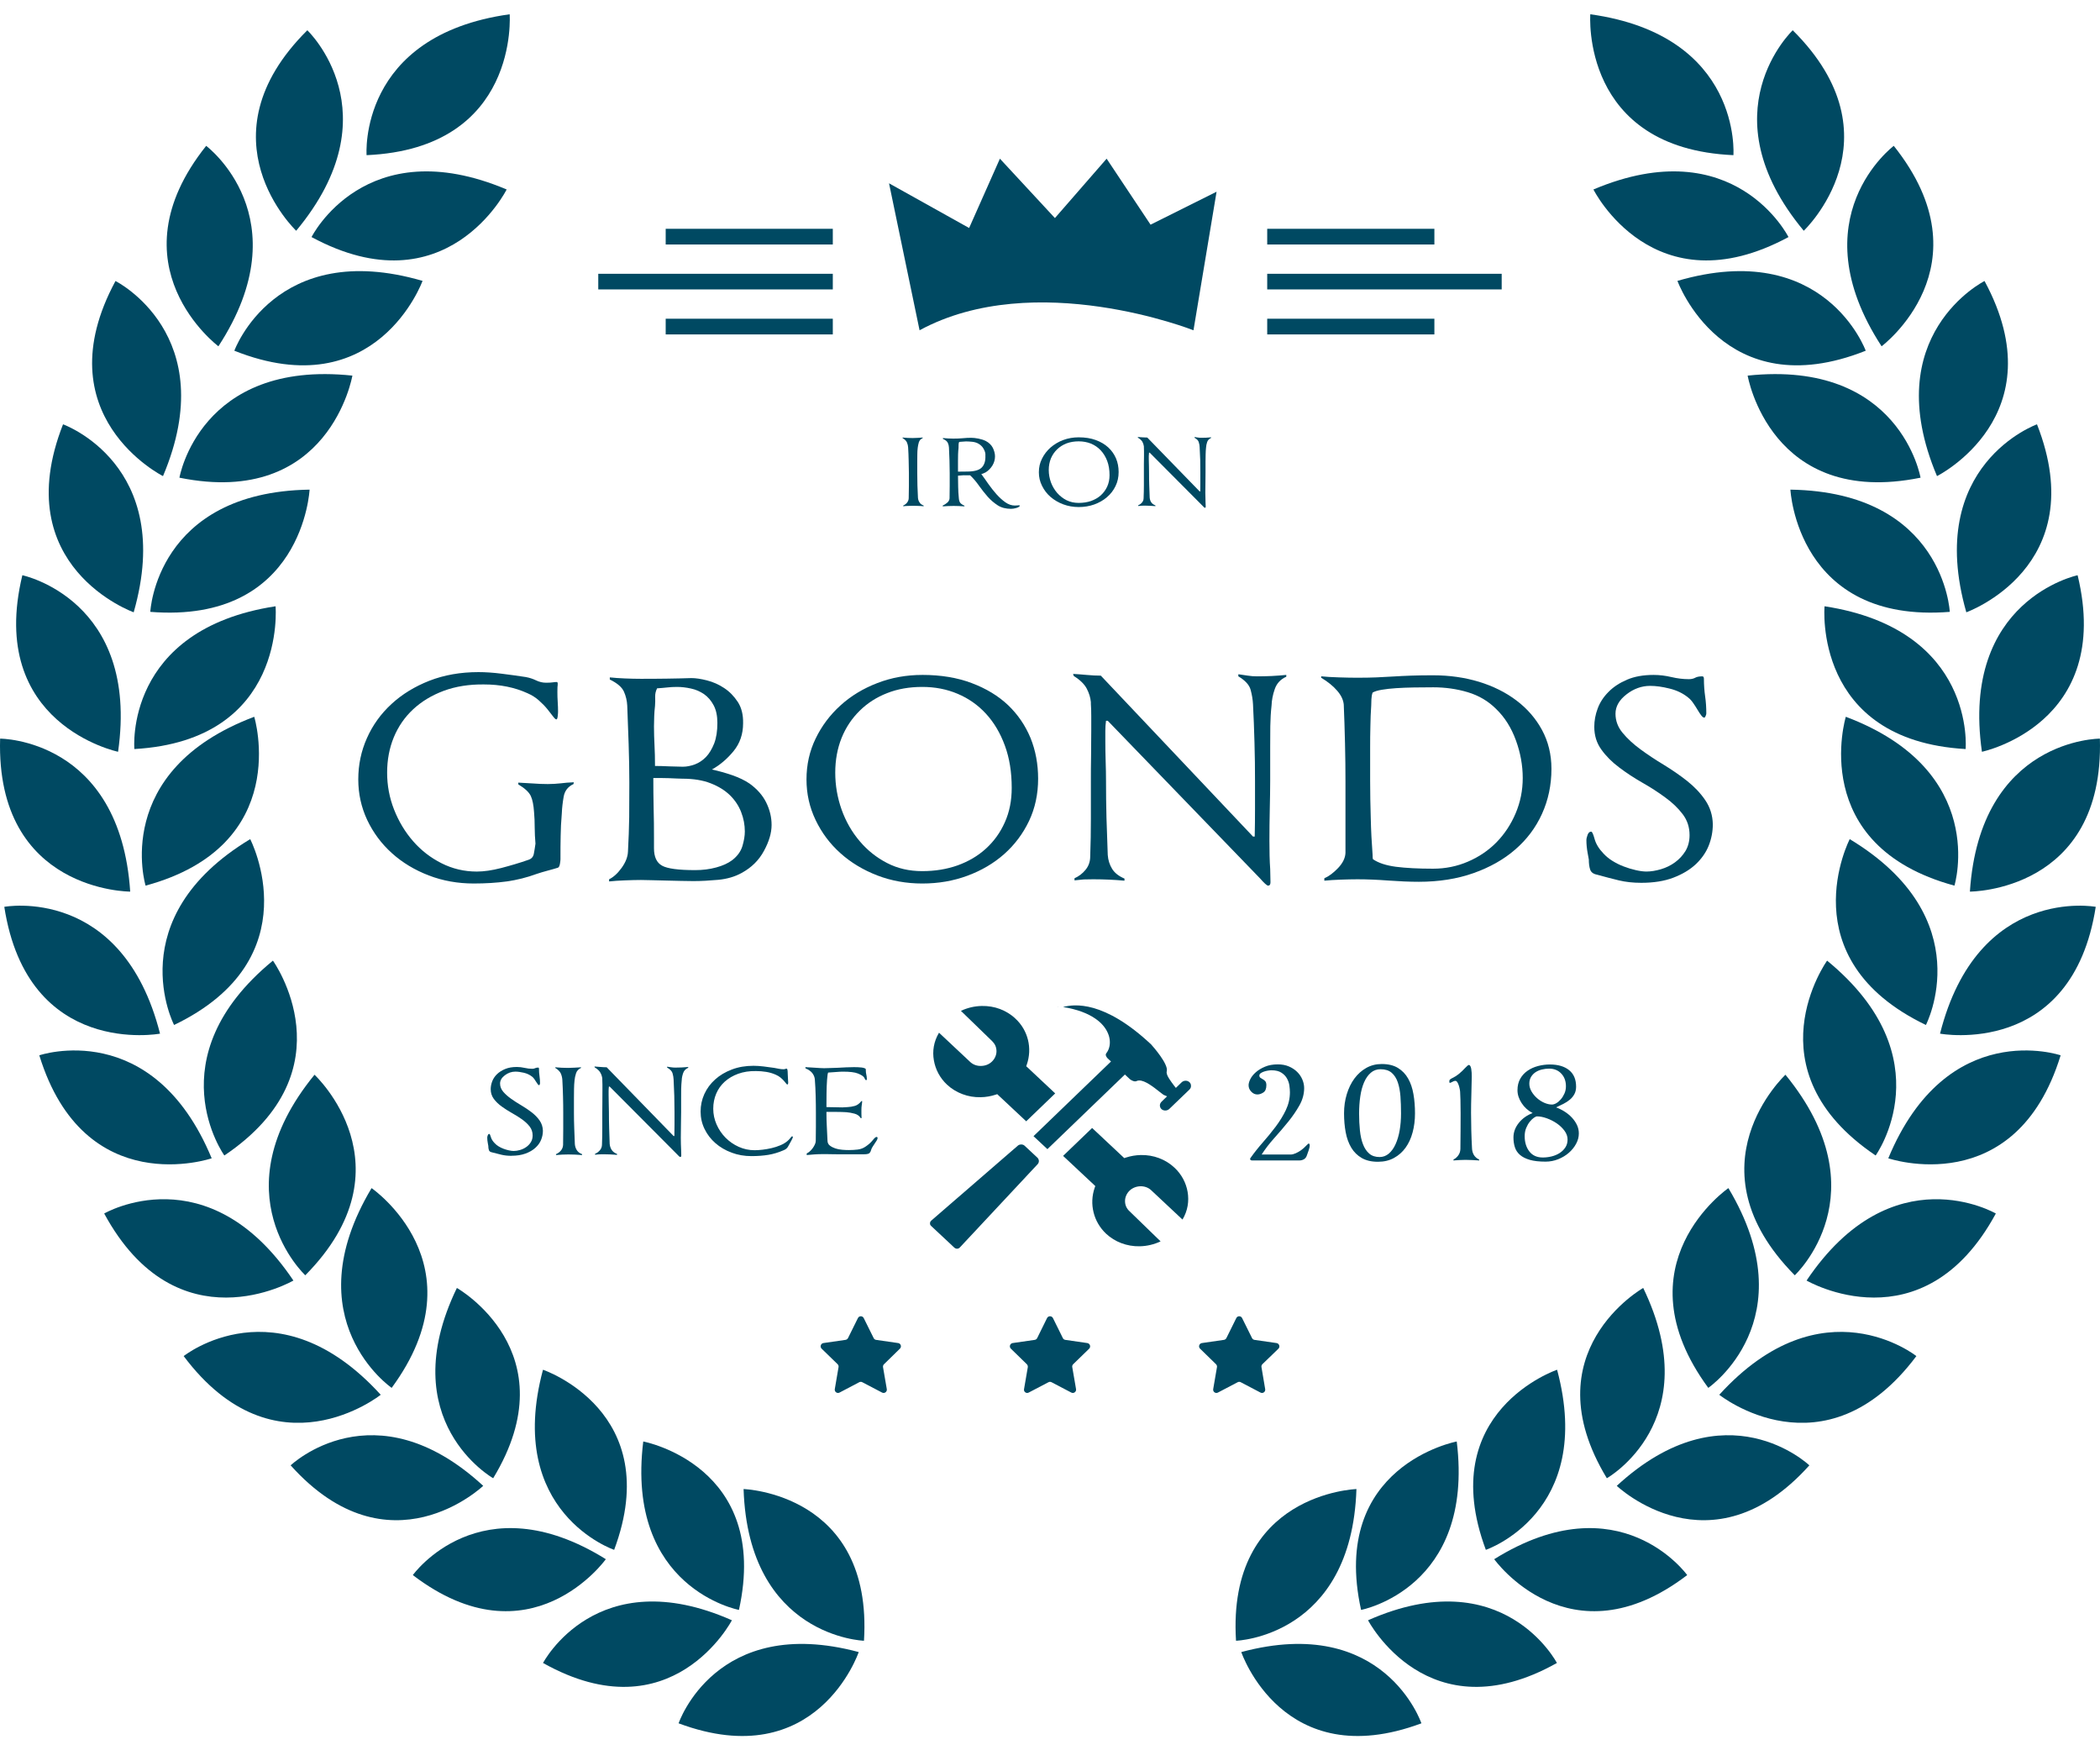 <?xml version="1.0" encoding="UTF-8"?><svg id="_レイヤー_1" xmlns="http://www.w3.org/2000/svg" width="300" height="250" viewBox="0 0 300 250"><path d="M52.369,22.163s-1.268-17.093,20.44-20.125c0,0,1.437,19.162-20.44,20.125Z" style="fill:#004962;"/><path d="M44.506,33.861s7.666-15.331,27.874-6.798c0,0-8.6,17.191-27.874,6.798Z" style="fill:#004962;"/><path d="M43.903,4.322s12.442,11.781-1.591,28.639c0,0-13.947-13.207,1.591-28.639Z" style="fill:#004962;"/><path d="M33.477,50.096s5.843-16.112,26.886-9.976c0,0-6.54,18.071-26.886,9.976Z" style="fill:#004962;"/><path d="M29.453,20.832s13.73,10.259,1.748,28.63c0,0-15.396-11.511-1.748-28.63Z" style="fill:#004962;"/><path d="M25.633,68.23s2.898-16.89,24.708-14.579c0,0-3.245,18.943-24.708,14.579Z" style="fill:#004962;"/><path d="M16.498,40.138s15.325,7.672,6.788,27.866c0,0-17.183-8.595-6.788-27.866Z" style="fill:#004962;"/><path d="M21.471,87.394s.819-17.116,22.755-17.457c0,0-.929,19.194-22.755,17.457Z" style="fill:#004962;"/><path d="M9.005,60.607s16.132,5.763,10.092,26.85c0,0-18.101-6.459-10.092-26.85Z" style="fill:#004962;"/><path d="M19.195,106.99s-1.512-17.066,20.172-20.394c0,0,1.693,19.142-20.172,20.394Z" style="fill:#004962;"/><path d="M3.193,82.163s16.774,3.507,13.675,25.216c0,0-18.813-3.93-13.675-25.216Z" style="fill:#004962;"/><path d="M20.798,126.5s-5.001-16.388,15.522-24.119c0,0,5.611,18.386-15.522,24.119Z" style="fill:#004962;"/><path d="M.016,105.503s17.128-.033,18.585,21.85c0,0-19.223.041-18.585-21.85Z" style="fill:#004962;"/><path d="M24.869,146.402s-7.895-15.213,10.875-26.545c0,0,8.864,17.061-10.875,26.545Z" style="fill:#004962;"/><path d="M.614,129.526s16.845-3.136,22.247,18.115c0,0-18.892,3.534-22.247-18.115Z" style="fill:#004962;"/><path d="M32.051,165.044s-10.009-13.915,6.938-27.832c0,0,11.222,15.594-6.938,27.832Z" style="fill:#004962;"/><path d="M5.615,150.735s16.214-5.544,24.625,14.71c0,0-18.188,6.219-24.625-14.71Z" style="fill:#004962;"/><path d="M43.612,182.155s-12.557-11.665,1.319-28.646c0,0,14.077,13.074-1.319,28.646Z" style="fill:#004962;"/><path d="M14.884,173.331s14.801-8.625,27.031,9.574c0,0-16.597,9.678-27.031-9.574Z" style="fill:#004962;"/><path d="M55.952,198.236s-14.116-9.708-2.87-28.533c0,0,15.837,10.889,2.87,28.533Z" style="fill:#004962;"/><path d="M26.239,193.696s13.399-10.693,28.149,5.526c0,0-15.021,11.998-28.149-5.526Z" style="fill:#004962;"/><path d="M70.454,211.143s-14.392-8.133-5.186-27.179c0,0,16.14,9.123,5.186,27.179Z" style="fill:#004962;"/><path d="M41.521,209.302s11.951-11.407,27.508,2.926c0,0-13.399,12.797-27.508-2.926Z" style="fill:#004962;"/><path d="M87.736,221.37s-15.647-5.298-10.166-25.724c0,0,17.553,5.942,10.166,25.724Z" style="fill:#004962;"/><path d="M58.976,224.976s9.616-13.449,27.571-2.27c0,0-10.781,15.081-27.571,2.27Z" style="fill:#004962;"/><path d="M105.565,229.951s-16.246-3.062-13.671-24.058c0,0,18.215,3.433,13.671,24.058Z" style="fill:#004962;"/><path d="M77.577,237.53s7.647-14.653,26.98-6.101c0,0-8.564,16.441-26.98,6.101Z" style="fill:#004962;"/><path d="M123.425,234.356s-16.51-.531-17.199-21.668c0,0,18.518.589,17.199,21.668Z" style="fill:#004962;"/><path d="M96.942,246.148s5.3-15.658,25.732-10.177c0,0-5.942,17.564-25.732,10.177Z" style="fill:#004962;"/><path d="M247.631,22.163s1.28-17.093-20.444-20.125c0,0-1.433,19.162,20.444,20.125Z" style="fill:#004962;"/><path d="M255.498,33.861s-7.671-15.331-27.866-6.798c0,0,8.588,17.191,27.866,6.798Z" style="fill:#004962;"/><path d="M256.105,4.322s-12.447,11.781,1.575,28.639c0,0,13.963-13.207-1.575-28.639Z" style="fill:#004962;"/><path d="M266.531,50.096s-5.843-16.112-26.897-9.976c0,0,6.544,18.071,26.897,9.976Z" style="fill:#004962;"/><path d="M270.539,20.832s-13.718,10.259-1.74,28.63c0,0,15.392-11.511,1.74-28.63Z" style="fill:#004962;"/><path d="M274.363,68.23s-2.89-16.89-24.7-14.579c0,0,3.245,18.943,24.7,14.579Z" style="fill:#004962;"/><path d="M283.506,40.138s-15.329,7.672-6.792,27.866c0,0,17.195-8.595,6.792-27.866Z" style="fill:#004962;"/><path d="M278.54,87.394s-.831-17.116-22.767-17.457c0,0,.937,19.194,22.767,17.457Z" style="fill:#004962;"/><path d="M290.999,60.607s-16.128,5.763-10.096,26.85c0,0,18.097-6.459,10.096-26.85Z" style="fill:#004962;"/><path d="M280.804,106.99s1.52-17.066-20.156-20.394c0,0-1.705,19.142,20.156,20.394Z" style="fill:#004962;"/><path d="M296.803,82.163s-16.766,3.507-13.671,25.216c0,0,18.813-3.93,13.671-25.216Z" style="fill:#004962;"/><path d="M279.206,126.5s5.005-16.388-15.518-24.119c0,0-5.615,18.386,15.518,24.119Z" style="fill:#004962;"/><path d="M299.984,105.503s-17.12-.033-18.57,21.85c0,0,19.211.041,18.57-21.85Z" style="fill:#004962;"/><path d="M275.13,146.402s7.899-15.213-10.883-26.545c0,0-8.852,17.061,10.883,26.545Z" style="fill:#004962;"/><path d="M299.39,129.526s-16.853-3.136-22.243,18.115c0,0,18.884,3.534,22.243-18.115Z" style="fill:#004962;"/><path d="M267.949,165.044s10.013-13.915-6.934-27.832c0,0-11.222,15.594,6.934,27.832Z" style="fill:#004962;"/><path d="M294.377,150.735s-16.207-5.544-24.621,14.71c0,0,18.195,6.219,24.621-14.71Z" style="fill:#004962;"/><path d="M256.396,182.155s12.553-11.665-1.331-28.646c0,0-14.073,13.074,1.331,28.646Z" style="fill:#004962;"/><path d="M285.12,173.331s-14.801-8.625-27.039,9.574c0,0,16.605,9.678,27.039-9.574Z" style="fill:#004962;"/><path d="M244.04,198.236s14.135-9.708,2.874-28.533c0,0-15.829,10.889-2.874,28.533Z" style="fill:#004962;"/><path d="M273.768,193.696s-13.403-10.693-28.157,5.526c0,0,15.022,11.998,28.157-5.526Z" style="fill:#004962;"/><path d="M229.55,211.143s14.388-8.133,5.194-27.179c0,0-16.148,9.123-5.194,27.179Z" style="fill:#004962;"/><path d="M258.479,209.302s-11.946-11.407-27.511,2.926c0,0,13.403,12.797,27.511-2.926Z" style="fill:#004962;"/><path d="M212.264,221.37s15.648-5.298,10.178-25.724c0,0-17.561,5.942-10.178,25.724Z" style="fill:#004962;"/><path d="M241.028,224.976s-9.612-13.449-27.571-2.27c0,0,10.773,15.081,27.571,2.27Z" style="fill:#004962;"/><path d="M194.439,229.951s16.242-3.062,13.667-24.058c0,0-18.215,3.433-13.667,24.058Z" style="fill:#004962;"/><path d="M222.415,237.53s-7.627-14.653-26.98-6.101c0,0,8.572,16.441,26.98,6.101Z" style="fill:#004962;"/><path d="M176.574,234.356s16.518-.531,17.203-21.668c0,0-18.526.589-17.203,21.668Z" style="fill:#004962;"/><path d="M203.058,246.148s-5.292-15.658-25.732-10.177c0,0,5.938,17.564,25.732,10.177Z" style="fill:#004962;"/><path d="M130.423,72.245c-.236,0-.465.002-.717.018-.232.006-.469.018-.673.049v-.104c.205-.087.394-.225.539-.406.146-.177.236-.392.244-.64.008-.591.027-1.193.027-1.785v-1.786c0-.591-.02-1.199-.035-1.835-.012-.646-.039-1.258-.075-1.845-.016-.232-.063-.464-.162-.695-.09-.234-.303-.449-.634-.648v-.073c.236.024.461.047.725.055.256.008.488.018.725.018.248,0,.48-.012.721-.026.244-.016.48-.029.712-.047v.073c-.275.126-.46.319-.555.6-.075.272-.137.53-.161.78-.043.313-.055.64-.059.984-.008.346-.008.693-.008,1.037v1.585c0,.587.008,1.171.024,1.774.031.593.047,1.183.075,1.766.016.244.091.469.225.664.11.197.315.348.587.449v.104c-.26-.031-.52-.044-.764-.049-.26-.016-.512-.018-.76-.018Z" style="fill:#004962;"/><path d="M136.219,62.647c.456,0,.886-.014,1.311-.053.409-.041.819-.061,1.22-.061.279,0,.626.035,1.028.114.406.083.76.197,1.051.343.465.244.796.575,1.008.982.193.414.307.809.307,1.209,0,.461-.122.892-.362,1.298-.248.406-.567.731-.953.977-.106.041-.201.091-.303.144-.106.051-.224.087-.342.106.307.417.646.888,1.004,1.416.366.516.76,1.01,1.162,1.468.417.463.835.847,1.272,1.154.445.309.886.464,1.351.464.102,0,.204-.006.299-.014.11-.018.212-.022.323-.022.051,0,.086.024.086.073,0,.051-.047.108-.146.161-.094.061-.201.11-.343.15-.134.035-.268.071-.409.093-.142.016-.272.029-.347.029-.74,0-1.378-.161-1.902-.498-.512-.331-1-.742-1.433-1.229-.425-.49-.839-1.006-1.233-1.559-.386-.552-.803-1.054-1.276-1.5h-.716c-.11-.014-.268-.014-.464.008-.189.018-.386.032-.555.044,0,.524.012,1.061.023,1.583.016.527.031,1.059.091,1.583.02.329.094.567.212.717.126.154.331.291.595.396v.102c-.256-.012-.516-.022-.772-.043-.252-.012-.512-.018-.76-.018-.228,0-.488.006-.787.018-.303.021-.559.031-.784.043v-.116c.209-.087.421-.225.63-.398.212-.171.327-.386.346-.632.012-.592.02-1.189.02-1.785v-1.786c0-.598-.02-1.215-.031-1.851-.024-.646-.043-1.258-.075-1.845-.008-.223-.063-.441-.166-.664-.102-.217-.331-.404-.697-.563v-.116c.232.025.476.039.744.057.271.018.531.022.772.022ZM136.935,63.966c-.035.305-.055.614-.067.929,0,.315-.012.632-.012.959v1.514c.197,0,.429-.002.689-.008.252-.006.445-.006.587-.006,1.031,0,1.736-.189,2.118-.575.37-.38.555-.945.52-1.681.035-.307-.051-.626-.232-.955-.173-.335-.441-.591-.784-.785-.24-.132-.52-.219-.839-.254-.319-.031-.626-.055-.906-.055-.169,0-.331.018-.48.033-.166.014-.331.028-.504.035-.055.13-.091.26-.083.41.008.144,0,.289-.008.439Z" style="fill:#004962;"/><path d="M154.111,62.466c.909,0,1.716.128,2.429.388.701.256,1.295.606,1.776,1.047.488.451.854.969,1.114,1.573.252.598.374,1.248.374,1.945,0,.732-.146,1.406-.445,2.012-.295.616-.705,1.146-1.232,1.591-.508.443-1.118.779-1.804,1.033-.697.246-1.429.368-2.213.368-.788,0-1.524-.128-2.229-.39-.681-.258-1.28-.61-1.803-1.055-.516-.449-.922-.982-1.217-1.587-.307-.606-.453-1.25-.453-1.937,0-.699.146-1.347.453-1.949.295-.598.701-1.126,1.217-1.583.523-.453,1.122-.813,1.803-1.069.705-.26,1.441-.388,2.229-.388ZM154.099,63.039c-.638,0-1.197.094-1.729.289-.516.199-.961.48-1.347.848-.378.362-.677.799-.89,1.298-.201.498-.311,1.051-.311,1.656,0,.612.11,1.199.311,1.764.213.567.512,1.071.89,1.51.386.437.831.789,1.347,1.048.532.258,1.091.38,1.729.38.63,0,1.217-.088,1.752-.27.531-.191,1-.454,1.39-.799.394-.354.705-.772.929-1.26.225-.492.335-1.039.335-1.638,0-.762-.11-1.431-.335-2.03-.225-.59-.535-1.098-.929-1.516-.39-.418-.858-.735-1.39-.957-.535-.215-1.122-.323-1.752-.323Z" style="fill:#004962;"/><path d="M170.656,62.426c.161.029.323.047.476.069.142.024.292.037.449.037.248,0,.48-.006.728-.014.233-.016.481-.037.705-.053v.085c-.279.126-.464.313-.563.589-.091.27-.142.531-.158.791-.031.315-.059.641-.059.977-.016.34-.016.677-.016,1.029v1.583c0,.398,0,.847-.012,1.358-.008.514-.016,1.012-.016,1.508,0,.25.008.485.016.717,0,.232.004.443.012.634.016.315.027.526.027.628,0,.108-.04.165-.122.165-.055,0-.193-.124-.402-.358l-7.481-7.517h-.091c-.012.155-.035.321-.035.484v.48c0,.323.012.646.024.973.008.325.012.632.012.927,0,.591.004,1.175.027,1.77.012.6.031,1.181.063,1.77.023.25.079.471.208.668.13.197.323.352.614.467v.102c-.264-.028-.512-.044-.772-.051-.248-.018-.504-.024-.772-.024-.232,0-.389.006-.472.014-.063.004-.225.018-.449.042v-.104c.217-.087.398-.221.555-.406.154-.177.221-.396.221-.636.024-.6.04-1.189.04-1.789v-3.006c.008-.423.016-.841.016-1.258v-.636c0-.203-.016-.4-.016-.591v-.09c-.024-.207-.095-.423-.205-.642-.114-.21-.339-.413-.638-.598l-.035-.102c.193.008.413.031.662.049.264.016.488.029.701.029l7.481,7.696h.09c.008-.447.008-.886.008-1.325v-1.327c0-.595,0-1.207-.016-1.841-.024-.63-.047-1.24-.083-1.833-.008-.229-.044-.457-.122-.691-.055-.238-.256-.453-.602-.642v-.106Z" style="fill:#004962;"/><path d="M80.069,122.722c0,.134-.031.347-.075.654-.059.301-.138.486-.272.555-.429.136-.921.278-1.5.429-.567.152-1.091.307-1.583.474-1.37.504-2.78.857-4.237,1.065-1.449.197-3.028.296-4.721.296-2.28,0-4.43-.382-6.434-1.154-2.008-.774-3.768-1.831-5.257-3.176-1.496-1.345-2.674-2.929-3.532-4.742-.85-1.814-1.276-3.747-1.276-5.794,0-2.087.41-4.051,1.237-5.902.819-1.847,1.988-3.471,3.5-4.863,1.508-1.396,3.32-2.504,5.418-3.329,2.106-.821,4.449-1.234,7.025-1.234,1.012,0,2.114.077,3.307.228,1.185.148,2.339.307,3.449.477.524.098,1.02.258,1.473.48.457.219.929.331,1.421.331.417,0,.736-.02.957-.053.205-.035.39-.049.555-.049.102,0,.15.083.15.244,0,.146-.008.297-.035.484,0,.187-.012.414-.012.683,0,.464.012.957.047,1.459.035.504.047.959.047,1.364,0,.134-.012.348-.047.654-.035.303-.102.451-.193.451-.102,0-.26-.138-.473-.423-.209-.285-.477-.63-.807-1.035-.327-.402-.725-.817-1.201-1.237-.464-.419-1.012-.768-1.63-1.037-1.835-.841-3.906-1.26-6.229-1.26-2.118-.025-4.032.276-5.749.91-1.713.64-3.174,1.524-4.378,2.648-1.209,1.126-2.126,2.465-2.764,4.009-.634,1.549-.945,3.229-.945,5.04s.323,3.571.992,5.268c.669,1.695,1.575,3.205,2.717,4.511,1.142,1.313,2.496,2.364,4.068,3.156,1.563.789,3.245,1.185,5.036,1.185,1.012,0,2.166-.167,3.477-.504,1.307-.342,2.607-.721,3.871-1.164.449-.135.725-.433.803-.9.091-.477.165-.947.228-1.421-.063-.774-.11-1.543-.11-2.316s-.027-1.496-.091-2.168c-.067-1.012-.217-1.783-.464-2.317-.252-.543-.839-1.096-1.788-1.664v-.25c.654.026,1.335.075,2.06.118.721.055,1.433.087,2.154.087.65,0,1.26-.043,1.839-.104.563-.075,1.197-.124,1.874-.15l-.04.254c-.787.364-1.252.959-1.402,1.784-.142.817-.24,1.62-.268,2.392-.102,1.212-.157,2.289-.165,3.225-.027.947-.027,2.053-.027,3.333Z" style="fill:#004962;"/><path d="M91.524,96.957c1.3,0,2.544-.004,3.745-.024,1.185-.02,2.351-.037,3.501-.079.614,0,1.358.108,2.229.331.858.219,1.673.575,2.445,1.087.768.5,1.413,1.167,1.957,1.99.535.821.783,1.839.756,3.05,0,1.545-.457,2.87-1.366,3.979-.917,1.112-1.945,1.988-3.091,2.622.953.201,1.918.476,2.894.807.977.342,1.811.738,2.5,1.211,1.071.775,1.859,1.669,2.366,2.697.508,1.032.768,2.095.768,3.203,0,1.144-.366,2.376-1.091,3.703-.713,1.331-1.772,2.38-3.178,3.148-.973.539-2.095.866-3.351.986-1.264.114-2.433.181-3.551.181-.492,0-1.087-.016-1.812-.027-.716-.02-1.449-.04-2.173-.051-.733-.018-1.422-.04-2.06-.051-.634-.018-1.118-.029-1.445-.029-.646,0-1.413.021-2.276.055-.862.029-1.614.083-2.276.154v-.307c.622-.301,1.221-.844,1.792-1.634.571-.791.866-1.558.902-2.294.098-1.786.154-3.432.177-4.942.016-1.512.019-3.162.019-4.94,0-1.75-.035-3.585-.098-5.5-.059-1.916-.134-3.747-.201-5.495-.035-.707-.193-1.376-.48-2.016-.296-.638-.965-1.205-2.012-1.715v-.303c.646.071,1.37.12,2.162.152.776.033,1.524.051,2.248.051ZM93.426,121.147c0,1.25.382,2.079,1.162,2.504.756.421,2.331.632,4.721.632,1.079,0,2.079-.128,3.004-.38.937-.252,1.697-.602,2.28-1.037.744-.575,1.237-1.248,1.469-2.028.228-.77.342-1.464.342-2.073,0-.941-.173-1.86-.52-2.754-.342-.894-.874-1.703-1.587-2.406-.725-.709-1.638-1.28-2.768-1.721-1.126-.443-2.472-.661-4.04-.661-.161,0-.421-.004-.776-.024-.362-.016-.756-.035-1.181-.051-.425-.012-.835-.023-1.22-.023h-.981c0,1.345.012,2.768.044,4.252.043,1.485.051,2.936.051,4.347v1.423ZM93.571,100.843c-.059.537-.102,1.041-.114,1.506-.012.473-.031.945-.031,1.414,0,.906.031,1.803.075,2.695.048.896.071,1.872.071,2.947.563,0,1.256.02,2.083.059.831.031,1.461.049,1.89.049.555,0,1.122-.114,1.713-.327.587-.223,1.118-.575,1.595-1.061.469-.488.854-1.134,1.177-1.943.307-.807.453-1.778.453-2.922,0-1.01-.177-1.849-.532-2.518-.358-.675-.819-1.205-1.37-1.593-.567-.384-1.173-.656-1.87-.803-.681-.152-1.347-.23-1.996-.23-.492,0-.964.025-1.421.079-.461.047-.929.093-1.422.122-.189.37-.291.778-.275,1.213.02.439.008.87-.024,1.313Z" style="fill:#004962;"/><path d="M131.761,96.401c2.642,0,4.993.388,7.048,1.166,2.051.768,3.792,1.819,5.194,3.144,1.394,1.333,2.465,2.894,3.213,4.694.725,1.795,1.087,3.735,1.087,5.818,0,2.187-.425,4.191-1.291,6.026-.874,1.835-2.059,3.412-3.548,4.735-1.504,1.333-3.264,2.364-5.268,3.103-2.004.742-4.15,1.109-6.434,1.109s-4.434-.382-6.438-1.154c-2-.774-3.768-1.831-5.261-3.176-1.508-1.345-2.685-2.929-3.551-4.742-.871-1.814-1.3-3.747-1.3-5.794,0-2.087.429-4.03,1.3-5.827.866-1.793,2.043-3.376,3.551-4.739,1.492-1.36,3.26-2.427,5.261-3.195,2.004-.778,4.158-1.166,6.438-1.166ZM131.741,98.116c-1.835,0-3.512.293-5.009.886-1.504.583-2.815,1.425-3.922,2.52-1.114,1.093-1.977,2.384-2.583,3.882-.598,1.494-.906,3.15-.906,4.961s.307,3.571.906,5.268c.606,1.695,1.469,3.205,2.583,4.511,1.106,1.313,2.418,2.356,3.922,3.128,1.496.776,3.174,1.156,5.009,1.156s3.52-.274,5.064-.823c1.555-.561,2.906-1.353,4.048-2.398,1.146-1.045,2.047-2.293,2.697-3.76.658-1.461.981-3.095.981-4.908,0-2.252-.323-4.27-.981-6.05-.65-1.78-1.551-3.295-2.697-4.544-1.142-1.238-2.493-2.191-4.048-2.845-1.543-.658-3.237-.984-5.064-.984Z" style="fill:#004962;"/><path d="M176.905,96.305c.469.065.933.13,1.362.199.417.069.866.1,1.315.1.693,0,1.386-.016,2.087-.047.709-.04,1.394-.085,2.087-.156v.258c-.827.366-1.366.958-1.646,1.764-.283.801-.433,1.597-.461,2.364-.106.945-.161,1.916-.177,2.929-.016,1.006-.016,2.028-.016,3.07v4.742c0,1.177-.024,2.526-.059,4.054-.035,1.534-.051,3.036-.051,4.514,0,.737.008,1.451.024,2.136.02.691.043,1.325.087,1.898.016.939.04,1.571.04,1.884,0,.331-.118.486-.339.486-.162,0-.559-.354-1.173-1.057l-21.735-22.491h-.248c-.067.478-.098.953-.098,1.443v1.429c0,.979.016,1.953.047,2.926.031.977.051,1.9.051,2.778,0,1.75.02,3.51.067,5.294.055,1.778.114,3.546.181,5.292.051.74.268,1.406.626,1.991.362.585.961,1.051,1.764,1.384v.302c-.748-.067-1.485-.118-2.229-.15-.729-.029-1.469-.049-2.225-.049-.681,0-1.142.012-1.378.022-.221.022-.658.059-1.307.132v-.301c.61-.27,1.15-.675,1.583-1.213.441-.533.661-1.181.661-1.912.067-1.786.095-3.564.095-5.343v-5.347c0-1.181,0-2.398.027-3.66.016-1.256.027-2.51.027-3.754v-1.886c0-.624-.012-1.218-.055-1.791v-.254c-.059-.64-.252-1.272-.583-1.914-.331-.636-.941-1.244-1.858-1.813l-.102-.301c.559.029,1.197.081,1.941.146.732.071,1.406.102,2.024.102l21.739,22.983h.244c.031-1.306.043-2.615.043-3.928v-3.981c0-1.782-.016-3.613-.075-5.497-.043-1.882-.126-3.715-.212-5.491-.035-.672-.15-1.366-.342-2.067-.193-.711-.791-1.343-1.752-1.92v-.299Z" style="fill:#004962;"/><path d="M204.751,96.455c2.312,0,4.489.311,6.54.929,2.028.626,3.82,1.512,5.351,2.674,1.535,1.162,2.752,2.562,3.646,4.207.89,1.65,1.347,3.497,1.347,5.548,0,2.319-.456,4.465-1.347,6.426-.893,1.973-2.169,3.668-3.823,5.097-1.646,1.433-3.638,2.551-5.969,3.376-2.327.823-4.934,1.236-7.808,1.236-1.339,0-2.788-.065-4.355-.177-1.567-.118-3.036-.179-4.406-.179-.689,0-1.473.02-2.374.049-.894.032-1.693.083-2.362.15v-.347c.641-.27,1.299-.762,1.968-1.463.67-.709,1.024-1.429,1.052-2.166v-10.139c0-1.778-.02-3.63-.067-5.544-.047-1.918-.102-3.749-.177-5.497-.063-.667-.374-1.333-.953-1.993-.563-.656-1.319-1.266-2.272-1.841v-.199c.654.069,1.492.118,2.52.15,1.024.035,1.906.049,2.615.049,1.047,0,1.972-.014,2.772-.049.791-.031,1.599-.073,2.39-.126.8-.051,1.654-.092,2.555-.124.898-.031,1.949-.049,3.158-.049ZM204.724,98.171c-.91,0-1.819.006-2.733.023-.91.016-1.756.047-2.54.1-.776.051-1.473.128-2.056.229-.583.096-1.024.236-1.311.402-.102.299-.154.622-.169.957-.02.333-.027.636-.027.906-.067.945-.102,1.916-.118,2.929-.027,1.006-.035,2.028-.035,3.07v4.742c0,1.75.035,3.51.087,5.294.04,1.778.13,3.546.264,5.292,0,.303.012.506.047.606.78.539,1.874.894,3.296,1.085,1.418.179,3.186.273,5.296.273,1.76,0,3.43-.337,4.989-1.012,1.559-.668,2.926-1.591,4.079-2.766,1.15-1.179,2.06-2.559,2.729-4.138.669-1.579,1.012-3.258,1.012-5.04,0-1.813-.331-3.615-.981-5.392-.65-1.782-1.579-3.264-2.792-4.438-1.13-1.142-2.496-1.945-4.075-2.42-1.571-.471-3.233-.703-4.961-.703Z" style="fill:#004962;"/><path d="M234.464,126.096c-1.181,0-2.248-.12-3.209-.35-.965-.232-2.004-.508-3.111-.813-.52-.099-.847-.343-.977-.725-.13-.388-.193-.87-.193-1.439,0-.035-.059-.35-.173-.953-.11-.608-.173-1.213-.173-1.823,0-.193.063-.449.173-.752.114-.305.283-.455.512-.455.134,0,.296.354.488,1.056.197.708.622,1.402,1.272,2.077.335.36.74.711,1.252,1.03.508.317,1.043.589,1.618.805.567.221,1.146.396,1.733.529.59.134,1.098.203,1.528.203.646,0,1.331-.114,2.075-.331.733-.217,1.406-.546,2.004-.984.602-.437,1.098-.971,1.496-1.613.382-.638.587-1.395.587-2.268,0-1.148-.327-2.14-.985-3-.646-.856-1.48-1.656-2.5-2.394-1.004-.742-2.099-1.447-3.276-2.113-1.177-.675-2.276-1.394-3.303-2.173-1.024-.768-1.874-1.616-2.536-2.546-.673-.925-1.012-2.008-1.012-3.25,0-.871.158-1.746.488-2.622.323-.87.839-1.662,1.547-2.366.693-.709,1.579-1.288,2.642-1.743,1.055-.455,2.323-.681,3.788-.681.858,0,1.701.102,2.544.303.85.201,1.685.303,2.5.303.362,0,.665-.069.91-.205.24-.13.575-.199,1.008-.199.157,0,.236.118.236.352,0,.874.063,1.709.173,2.494.115.791.169,1.609.169,2.447,0,.098-.027.226-.102.376-.055.154-.122.229-.185.229-.134,0-.283-.11-.445-.329-.165-.219-.335-.474-.512-.776-.173-.307-.389-.624-.614-.958-.228-.339-.473-.608-.74-.811-.744-.608-1.63-1.03-2.67-1.282-1.02-.256-1.933-.38-2.756-.38-1.209,0-2.335.404-3.374,1.209-1.048.811-1.575,1.733-1.575,2.77,0,1.008.342,1.927,1.031,2.748.681.825,1.54,1.609,2.544,2.345,1.012.74,2.114,1.477,3.307,2.193,1.189.727,2.308,1.496,3.351,2.317,1.043.829,1.91,1.739,2.595,2.751.685,1.01,1.048,2.151,1.075,3.429,0,1.041-.193,2.062-.583,3.05-.394.99-1.02,1.88-1.862,2.674-.843.789-1.918,1.423-3.205,1.914-1.283.49-2.819.73-4.575.73Z" style="fill:#004962;"/><path d="M123.39,188.266l1.418,2.857c.059.138.197.236.342.256l3.158.456c.386.063.532.528.248.804l-2.268,2.218c-.122.11-.162.266-.142.418l.539,3.136c.071.384-.339.679-.677.494l-2.823-1.477c-.134-.075-.295-.075-.437,0l-2.811,1.477c-.347.185-.748-.11-.681-.494l.535-3.136c.028-.152-.019-.307-.13-.418l-2.284-2.218c-.275-.276-.126-.74.248-.804l3.162-.456c.158-.02.279-.118.358-.256l1.414-2.857c.165-.345.661-.345.831,0Z" style="fill:#004962;"/><path d="M150.421,188.266l1.414,2.857c.063.138.201.236.35.256l3.142.456c.39.063.539.528.268.804l-2.284,2.218c-.11.11-.165.266-.13.418l.539,3.136c.067.384-.343.679-.681.494l-2.819-1.477c-.142-.075-.303-.075-.437,0l-2.823,1.477c-.339.185-.748-.11-.669-.494l.539-3.136c.016-.152-.031-.307-.142-.418l-2.276-2.218c-.283-.276-.13-.74.248-.804l3.162-.456c.146-.02.283-.118.346-.256l1.41-2.857c.173-.345.67-.345.843,0Z" style="fill:#004962;"/><path d="M177.444,188.266l1.417,2.857c.071.138.205.236.343.256l3.158.456c.39.063.539.528.272.804l-2.296,2.218c-.106.11-.157.266-.126.418l.528,3.136c.071.384-.327.679-.673.494l-2.816-1.477c-.134-.075-.303-.075-.441,0l-2.819,1.477c-.339.185-.744-.11-.677-.494l.539-3.136c.028-.152-.027-.307-.137-.418l-2.276-2.218c-.279-.276-.126-.74.252-.804l3.158-.456c.146-.02.283-.118.35-.256l1.414-2.857c.165-.345.666-.345.831,0Z" style="fill:#004962;"/><path d="M131.367,47.176l-4.363-20.995,11.442,6.385,4.398-9.901,7.859,8.483,7.387-8.483,6.276,9.426,9.431-4.707-3.3,19.792s-22.629-8.956-39.131,0Z" style="fill:#004962;"/><rect x="181.031" y="32.68" width="23.881" height="2.242" style="fill:#004962;"/><rect x="181.031" y="39.106" width="33.496" height="2.233" style="fill:#004962;"/><rect x="181.031" y="45.524" width="23.881" height="2.243" style="fill:#004962;"/><rect x="95.099" y="32.68" width="23.873" height="2.242" style="fill:#004962;"/><rect x="85.467" y="39.106" width="33.505" height="2.233" style="fill:#004962;"/><rect x="95.099" y="45.524" width="23.873" height="2.243" style="fill:#004962;"/><path d="M134.147,147.507c-.768,1.276-.965,2.648-.736,3.943.224,1.298.854,2.516,1.87,3.467.642.602,1.394,1.059,2.209,1.362.811.311,1.701.462,2.614.439.366-.004.725-.04,1.067-.099.358-.057.705-.146,1.047-.256l.244-.081.177.171,3.961,3.707,4.142-3.985-3.961-3.717-.177-.163.083-.24c.398-1.162.449-2.386.166-3.526-.28-1.136-.882-2.195-1.792-3.034-.626-.603-1.386-1.061-2.205-1.373-.807-.303-1.685-.455-2.614-.435-.512.01-1.024.077-1.52.191-.492.118-.989.289-1.449.506l4.461,4.323c.193.193.354.414.465.658.102.252.157.514.157.791,0,.272-.063.546-.173.794-.11.256-.276.486-.481.683-.417.408-.984.61-1.552.62-.555.016-1.118-.171-1.528-.549l-4.477-4.199" style="fill:#004962;"/><path d="M170.14,155.118c0-.138-.016-.234-.055-.313-.044-.089-.095-.166-.165-.233-.154-.142-.354-.21-.555-.208-.205.006-.406.081-.563.23l-.476.463-.347.333-.287-.368c-.197-.262-.457-.606-.669-.945-.252-.392-.425-.787-.343-1.055.28-1.026-2.008-3.587-2.236-3.845-3.312-3.099-6.06-4.584-8.249-5.202-1.008-.285-1.914-.384-2.678-.37-.642.016-1.189.108-1.654.232,2.071.329,3.576.939,4.615,1.66.866.594,1.421,1.274,1.733,1.945.335.693.402,1.382.291,1.967-.071.396-.24.75-.464,1.041-.205.258.102.616.161.685l.221.209.296.275-.3.289-10.769,10.375c.02.02.04.044.067.067l1.851,1.725c.016.018.048.041.063.065l10.773-10.372.3-.289.299.28.413.388c.067.053.429.317.756.311.071,0,.138-.018.205-.047.11-.055.228-.077.358-.081.846-.02,2.083.953,2.91,1.612.24.183.437.341.567.433l.512.223-.417.404-.366.358c-.154.156-.24.345-.24.53,0,.191.075.378.221.524.161.146.362.21.567.206.201-.002.402-.079.559-.226l2.87-2.76c.079-.077.13-.156.173-.244.039-.089.055-.177.055-.272" style="fill:#004962;"/><path d="M151.154,143.787c.008.008.019.008.047.008-.028-.026-.047-.051-.047-.051-.016,0-.016.016,0,.043" style="fill:#004962;"/><path d="M148.24,166.28c.118-.124.173-.295.173-.464-.016-.163-.079-.329-.197-.447l-1.843-1.721c-.13-.122-.299-.179-.48-.179-.193.004-.362.057-.484.167l-12.348,10.689c-.067.061-.122.122-.158.193-.031.065-.043.144-.043.212-.012.069.004.138.031.201.027.059.071.122.126.173l3.316,3.101c.134.118.264.155.398.154.146-.008.276-.059.378-.166l11.131-11.913" style="fill:#004962;"/><path d="M168.928,174.193c.764-1.277.953-2.65.732-3.947-.221-1.293-.858-2.51-1.874-3.459-.642-.606-1.394-1.063-2.209-1.37-.815-.307-1.705-.459-2.618-.439-.358.01-.709.043-1.063.102-.35.061-.701.144-1.039.256l-.248.081-.181-.169-4.41-4.134-4.146,3.987,4.418,4.136.181.171-.083.231c-.406,1.169-.449,2.388-.161,3.536.279,1.138.886,2.185,1.776,3.032.646.604,1.39,1.061,2.205,1.364.819.307,1.705.462,2.618.441.512-.012,1.032-.075,1.524-.195.492-.118.981-.283,1.449-.506l-4.457-4.324c-.205-.187-.358-.407-.469-.656-.102-.242-.157-.514-.154-.787,0-.277.059-.543.173-.799.106-.25.272-.481.477-.683.417-.4.984-.61,1.547-.624.563-.01,1.118.175,1.531.559l4.481,4.197" style="fill:#004962;"/><path d="M73.054,165.089c-.52,0-.988-.051-1.414-.152-.421-.1-.878-.215-1.366-.345-.228-.043-.374-.148-.429-.313-.059-.163-.087-.368-.087-.612,0-.016-.028-.152-.075-.41-.051-.258-.075-.518-.075-.776,0-.087.024-.193.075-.323.047-.13.126-.195.224-.195.059,0,.13.152.217.453s.272.597.559.884c.142.158.327.305.547.441.224.136.461.252.713.345.252.095.508.169.764.226.26.057.48.087.669.087.287,0,.591-.047.914-.14.323-.095.618-.234.882-.421.268-.187.488-.415.658-.689.173-.272.26-.595.26-.969,0-.488-.146-.915-.429-1.282-.287-.366-.654-.707-1.099-1.024-.445-.315-.929-.616-1.445-.904s-1-.597-1.453-.927c-.453-.329-.827-.691-1.122-1.087-.291-.396-.441-.858-.441-1.39,0-.372.075-.746.217-1.12.142-.372.37-.711.677-1.012.311-.301.697-.549,1.166-.742.465-.195,1.024-.291,1.67-.291.37,0,.744.043,1.118.13s.74.128,1.099.128c.158,0,.291-.028.398-.085.11-.057.256-.087.441-.087.075,0,.11.051.11.152,0,.372.024.728.075,1.065s.075.685.075,1.045c0,.041-.016.096-.043.161-.028.063-.059.096-.087.096-.055,0-.122-.047-.193-.14-.071-.095-.15-.205-.228-.335-.079-.128-.165-.266-.268-.41-.098-.142-.209-.258-.323-.345-.331-.258-.721-.441-1.173-.549-.453-.106-.858-.161-1.217-.161-.532,0-1.028.173-1.488.518-.457.345-.689.74-.689,1.185,0,.429.154.821.453,1.173.303.352.677.685,1.122,1,.445.317.929.63,1.453.937.524.309,1.016.64,1.477.992.457.35.839.742,1.142,1.173.299.431.457.919.473,1.465,0,.445-.087.88-.26,1.303-.169.423-.445.803-.819,1.14-.37.339-.843.61-1.41.819s-1.236.313-2.012.313Z" style="fill:#004962;"/><path d="M81.217,164.895c-.303,0-.606.008-.917.022-.307.016-.599.035-.87.065v-.13c.272-.114.504-.285.701-.516.193-.23.295-.502.311-.819.016-.76.02-1.522.02-2.284v-2.282c0-.746-.008-1.53-.032-2.349-.02-.817-.051-1.601-.095-2.347-.016-.301-.083-.599-.205-.894-.122-.293-.394-.571-.807-.829v-.087c.284.03.591.051.914.065s.634.022.937.022.606-.012.914-.033c.311-.022.614-.039.917-.053v.087c-.358.158-.595.413-.713.764-.114.352-.185.687-.213,1.002-.043.402-.071.821-.075,1.26-.008.437-.012.88-.012,1.325v2.024c0,.746.012,1.5.043,2.262.028.76.055,1.514.087,2.26.028.317.122.6.28.851.158.252.41.443.752.571v.13c-.331-.03-.658-.049-.98-.065-.323-.014-.642-.022-.957-.022Z" style="fill:#004962;"/><path d="M95.301,152.359c.217.03.417.059.602.087.189.03.382.043.583.043.299,0,.606-.008.914-.022.311-.014.614-.035.917-.065v.108c-.358.158-.602.41-.721.754-.122.345-.193.681-.205,1.012-.043.402-.071.819-.079,1.248-.004.431-.008.87-.008,1.315v2.024c0,.502-.008,1.081-.024,1.734-.012.654-.02,1.295-.02,1.927,0,.315.004.62.012.915.004.293.016.563.032.807.012.402.02.671.02.807,0,.138-.051.205-.15.205-.071,0-.244-.15-.516-.453l-9.564-9.606h-.106c-.032.203-.043.406-.043.614v.614c0,.417.004.833.02,1.248.016.417.024.813.024,1.185,0,.746.008,1.5.032,2.262.02.76.047,1.514.075,2.26.028.317.122.6.28.852.158.25.417.449.776.591v.13c-.331-.028-.658-.049-.98-.065-.323-.014-.65-.022-.98-.022-.299,0-.5.004-.602.012-.098.008-.295.026-.583.053v-.13c.276-.114.508-.285.701-.516s.291-.502.291-.819c.028-.76.043-1.522.043-2.282v-2.284c0-.502.004-1.024.012-1.561.004-.539.008-1.073.008-1.605v-.807c0-.266-.004-.522-.02-.766v-.106c-.028-.274-.114-.547-.26-.819-.142-.274-.413-.532-.819-.776l-.039-.13c.24.016.528.037.851.065.323.03.618.043.894.043l9.56,9.822h.11c.012-.561.02-1.12.02-1.681v-1.701c0-.76-.012-1.544-.032-2.347-.024-.805-.055-1.587-.098-2.349-.012-.287-.063-.581-.15-.882-.087-.303-.347-.575-.776-.819v-.13Z" style="fill:#004962;"/><path d="M112.469,154.901c-.043,0-.102-.049-.173-.15s-.173-.222-.303-.366c-.126-.144-.287-.299-.484-.465-.193-.163-.425-.303-.697-.419-.417-.187-.866-.319-1.347-.398-.484-.079-.973-.118-1.477-.118-.933-.016-1.776.114-2.532.386-.752.274-1.394.652-1.925,1.132s-.937,1.051-1.217,1.713c-.28.66-.421,1.378-.421,2.152s.158,1.524.473,2.24c.315.719.744,1.351,1.284,1.896s1.166.98,1.882,1.303c.721.323,1.473.484,2.264.484.343,0,.728-.026,1.15-.075.425-.051.851-.126,1.284-.226.429-.1.843-.234,1.236-.4.398-.163.728-.362,1.004-.591.169-.144.319-.295.441-.453s.197-.238.224-.238c.087,0,.13.03.13.087,0,.1-.083.295-.248.583s-.303.537-.417.752c-.13.26-.347.447-.65.561-.717.315-1.441.536-2.174.658-.732.12-1.544.183-2.433.183-1.004,0-1.949-.165-2.831-.496-.886-.331-1.654-.782-2.311-1.356s-1.177-1.25-1.551-2.026c-.378-.774-.563-1.601-.563-2.477,0-.89.177-1.729.539-2.52.362-.789.878-1.482,1.54-2.077.665-.597,1.461-1.071,2.39-1.421.925-.352,1.953-.528,3.087-.528.445,0,.933.032,1.457.096s1.028.132,1.516.205c.232.043.453.087.669.128.217.043.437.065.665.065.087,0,.161-.014.228-.043.063-.028.134-.041.205-.041.055,0,.095.067.118.203.02.138.032.305.032.508,0,.201.012.423.032.667.024.244.035.451.035.624,0,.057-.008.114-.024.171-.016.059-.051.087-.106.087Z" style="fill:#004962;"/><path d="M117.312,164.851c-.315,0-.669.016-1.055.043-.39.03-.725.057-1.012.087v-.236c.142-.057.291-.156.441-.291s.287-.287.41-.453.224-.341.311-.528c.087-.185.13-.358.13-.516.016-.746.02-1.418.02-2.014v-2.036c0-.746-.008-1.53-.032-2.347-.02-.819-.059-1.603-.118-2.349-.016-.301-.122-.595-.323-.882s-.539-.532-1.012-.732l-.02-.173c.142.012.335.024.579.035.244.014.496.028.756.045.256.018.508.035.752.049s.437.022.583.022c.158,0,.421-.008.795-.022s.76-.028,1.166-.039c.402-.024.803-.045,1.205-.063s.776-.028,1.118-.028c.173,0,.358.004.551.012.193.006.374.022.539.041.161.022.303.055.417.098s.173.1.173.171c0,.317.024.567.075.754s.075.402.075.646c0,.087-.028.13-.087.13-.087,0-.146-.047-.181-.14-.035-.095-.091-.191-.161-.291-.146-.171-.433-.345-.862-.516-.429-.173-1.134-.26-2.111-.26-.287,0-.583.016-.882.043-.303.03-.721.057-1.252.087-.055.158-.087.327-.095.506s-.028.362-.055.549c-.043.618-.067,1.26-.075,1.927s-.012,1.317-.012,1.949c.402,0,.791.008,1.166.022.37.014.744.022,1.118.022.13,0,.256-.008.378-.022s.248-.022.378-.022c.327-.014.665-.069,1.012-.167.343-.098.658-.329.945-.693h.11c-.016.238-.035.441-.067.608-.028.169-.043.39-.043.667v.567c0,.116.008.313.024.591h-.13c-.185-.317-.48-.528-.882-.636s-.784-.175-1.142-.205c-.445-.028-.914-.043-1.402-.043h-1.465v.043c0,.746.02,1.429.055,2.046.035.618.067,1.301.098,2.048.012.287.126.514.343.677.217.165.473.299.776.4s.63.165.98.193c.35.03.669.043.957.043.417,0,.839-.026,1.26-.075.425-.051.807-.197,1.154-.443.417-.285.748-.585.992-.894.244-.307.421-.463.536-.463.102,0,.154.051.154.152s-.039.215-.118.345c-.083.128-.169.27-.272.419-.098.152-.205.309-.311.474-.11.165-.185.327-.228.484-.028.144-.095.28-.205.41-.106.128-.382.193-.827.193h-3.686c-.287,0-.551-.002-.795-.01s-.488-.012-.732-.012h-.882Z" style="fill:#004962;"/><path d="M178.859,165.753c-.102,0-.181-.033-.24-.102-.055-.067-.043-.158.035-.27.52-.734,1.103-1.469,1.752-2.209.65-.738,1.26-1.488,1.835-2.25s1.059-1.549,1.449-2.361c.386-.813.583-1.658.583-2.538,0-.284-.028-.604-.075-.965-.051-.362-.169-.703-.35-1.024-.177-.323-.445-.597-.795-.821-.347-.226-.815-.339-1.402-.339-.158,0-.339.016-.543.051-.201.033-.39.081-.567.144-.173.061-.323.138-.449.228-.122.091-.185.197-.185.321,0,.148.051.256.154.331.102.073.217.144.347.211s.244.161.347.28.154.307.154.567c0,.508-.146.854-.433,1.04-.287.187-.571.28-.854.28-.327,0-.618-.132-.87-.398-.256-.264-.382-.571-.382-.921,0-.248.083-.541.252-.88s.429-.663.78-.973c.35-.311.788-.577,1.311-.795.524-.221,1.138-.331,1.839-.331.583,0,1.11.098,1.571.295.465.199.854.455,1.177.772.323.315.571.675.744,1.083.173.406.264.817.264,1.234,0,.847-.224,1.668-.669,2.463s-.984,1.581-1.618,2.361c-.63.778-1.292,1.553-1.988,2.327-.693.772-1.292,1.553-1.799,2.343h4.146c.213,0,.453-.059.717-.177.268-.118.512-.256.736-.415.295-.213.543-.431.744-.652.205-.219.335-.329.39-.329.035,0,.067.028.095.085s.043.1.043.136c0,.224-.051.471-.146.734-.095.266-.189.528-.28.788-.079.226-.213.396-.406.508s-.413.169-.662.169h-6.749Z" style="fill:#004962;"/><path d="M197.389,151.978c.933,0,1.709.187,2.315.559.61.372,1.095.878,1.457,1.514.362.638.614,1.382.76,2.235.15.852.221,1.762.221,2.733s-.11,1.876-.339,2.717c-.224.841-.559,1.571-1.004,2.191-.449.62-1,1.11-1.662,1.471-.658.362-1.421.543-2.292.543-.925,0-1.697-.181-2.319-.543-.618-.36-1.114-.851-1.488-1.471-.37-.62-.638-1.351-.795-2.191s-.236-1.746-.236-2.717.13-1.88.39-2.733.622-1.597,1.091-2.235c.469-.636,1.032-1.142,1.693-1.514.658-.372,1.394-.559,2.209-.559ZM197.22,152.722c-.543,0-1.008.169-1.398.508s-.709.795-.957,1.372c-.248.575-.429,1.246-.539,2.012-.114.768-.169,1.581-.169,2.437s.039,1.664.118,2.42.224,1.414.441,1.973c.213.557.508,1,.886,1.327.378.329.874.492,1.481.492.496,0,.937-.163,1.323-.492.382-.327.705-.774.961-1.345.26-.569.457-1.232.587-1.988s.193-1.561.193-2.42-.028-1.668-.083-2.427c-.059-.762-.185-1.431-.382-2.006s-.492-1.03-.878-1.362c-.39-.333-.917-.5-1.583-.5Z" style="fill:#004962;"/><path d="M209.387,165.668c-.291,0-.587.008-.878.026-.295.018-.583.037-.866.059v-.136c.272-.136.5-.333.685-.593.189-.258.287-.563.299-.914.008-.856.02-1.711.024-2.563.008-.852.008-1.707.008-2.563,0-.847-.008-1.481-.024-1.904-.02-.423-.032-.776-.043-1.057,0-.102-.016-.244-.051-.423-.032-.181-.079-.362-.134-.541-.059-.181-.126-.339-.213-.474-.083-.136-.185-.203-.295-.203-.114,0-.248.045-.406.136s-.28.14-.358.152c-.055,0-.083-.033-.083-.102v-.203c0-.124.154-.256.457-.398.303-.14.61-.335.914-.583.169-.136.327-.278.473-.423.15-.148.28-.282.398-.408.118-.122.228-.228.323-.313.095-.083.165-.126.213-.126.091,0,.161.053.221.161.055.106.098.238.126.398.028.158.047.335.059.532.012.199.016.388.016.567-.012.837-.032,1.705-.059,2.607-.028.904-.043,1.754-.043,2.555,0,.847.012,1.693.035,2.538.024.847.055,1.693.102,2.54.012.348.098.665.26.947.165.282.417.502.756.66v.136c-.327-.022-.65-.041-.965-.059-.319-.018-.634-.026-.949-.026Z" style="fill:#004962;"/><path d="M221.42,152.046c1.162,0,2.075.27,2.741.811s.996,1.327.996,2.353c0,.406-.079.762-.244,1.067-.161.303-.382.569-.65.793-.272.226-.579.427-.925.602-.343.175-.689.341-1.04.498.429.159.839.362,1.229.61s.732.532,1.032.854c.299.321.539.671.721,1.049.177.378.268.782.268,1.209,0,.508-.13,1.002-.39,1.481-.256.48-.606.91-1.04,1.288s-.937.681-1.512.914c-.579.23-1.181.347-1.811.347-.914,0-1.666-.085-2.252-.254s-1.055-.406-1.406-.711-.591-.669-.725-1.091c-.138-.423-.205-.89-.205-1.398,0-.744.252-1.435.76-2.071.508-.638,1.169-1.108,1.981-1.414-.654-.339-1.177-.813-1.571-1.421-.398-.61-.595-1.225-.595-1.845,0-.632.134-1.179.398-1.642s.614-.843,1.051-1.142c.433-.299.929-.522,1.488-.669.559-.146,1.126-.219,1.701-.219ZM219.573,159.457c-.102,0-.248.067-.441.195-.189.13-.386.317-.583.559s-.37.539-.516.888c-.146.35-.221.744-.221,1.185,0,.88.224,1.607.669,2.183.445.575,1.087.862,1.922.862.417,0,.835-.051,1.252-.152.417-.102.795-.26,1.134-.474s.614-.482.827-.803c.217-.323.323-.703.323-1.142s-.15-.86-.449-1.262c-.299-.4-.669-.75-1.106-1.049-.441-.297-.914-.537-1.421-.719s-.973-.272-1.39-.272ZM221.302,152.637c-.35,0-.697.043-1.043.128-.343.085-.646.215-.906.39s-.469.398-.634.667c-.161.272-.244.593-.244.965s.102.736.303,1.093c.205.354.465.673.78.955s.665.508,1.047.677c.386.169.752.254,1.103.254.189,0,.398-.065.626-.195.224-.13.437-.313.642-.549.205-.238.374-.514.516-.829.142-.317.213-.662.213-1.034,0-.744-.224-1.351-.669-1.819s-1.024-.703-1.733-.703Z" style="fill:#004962;"/></svg>